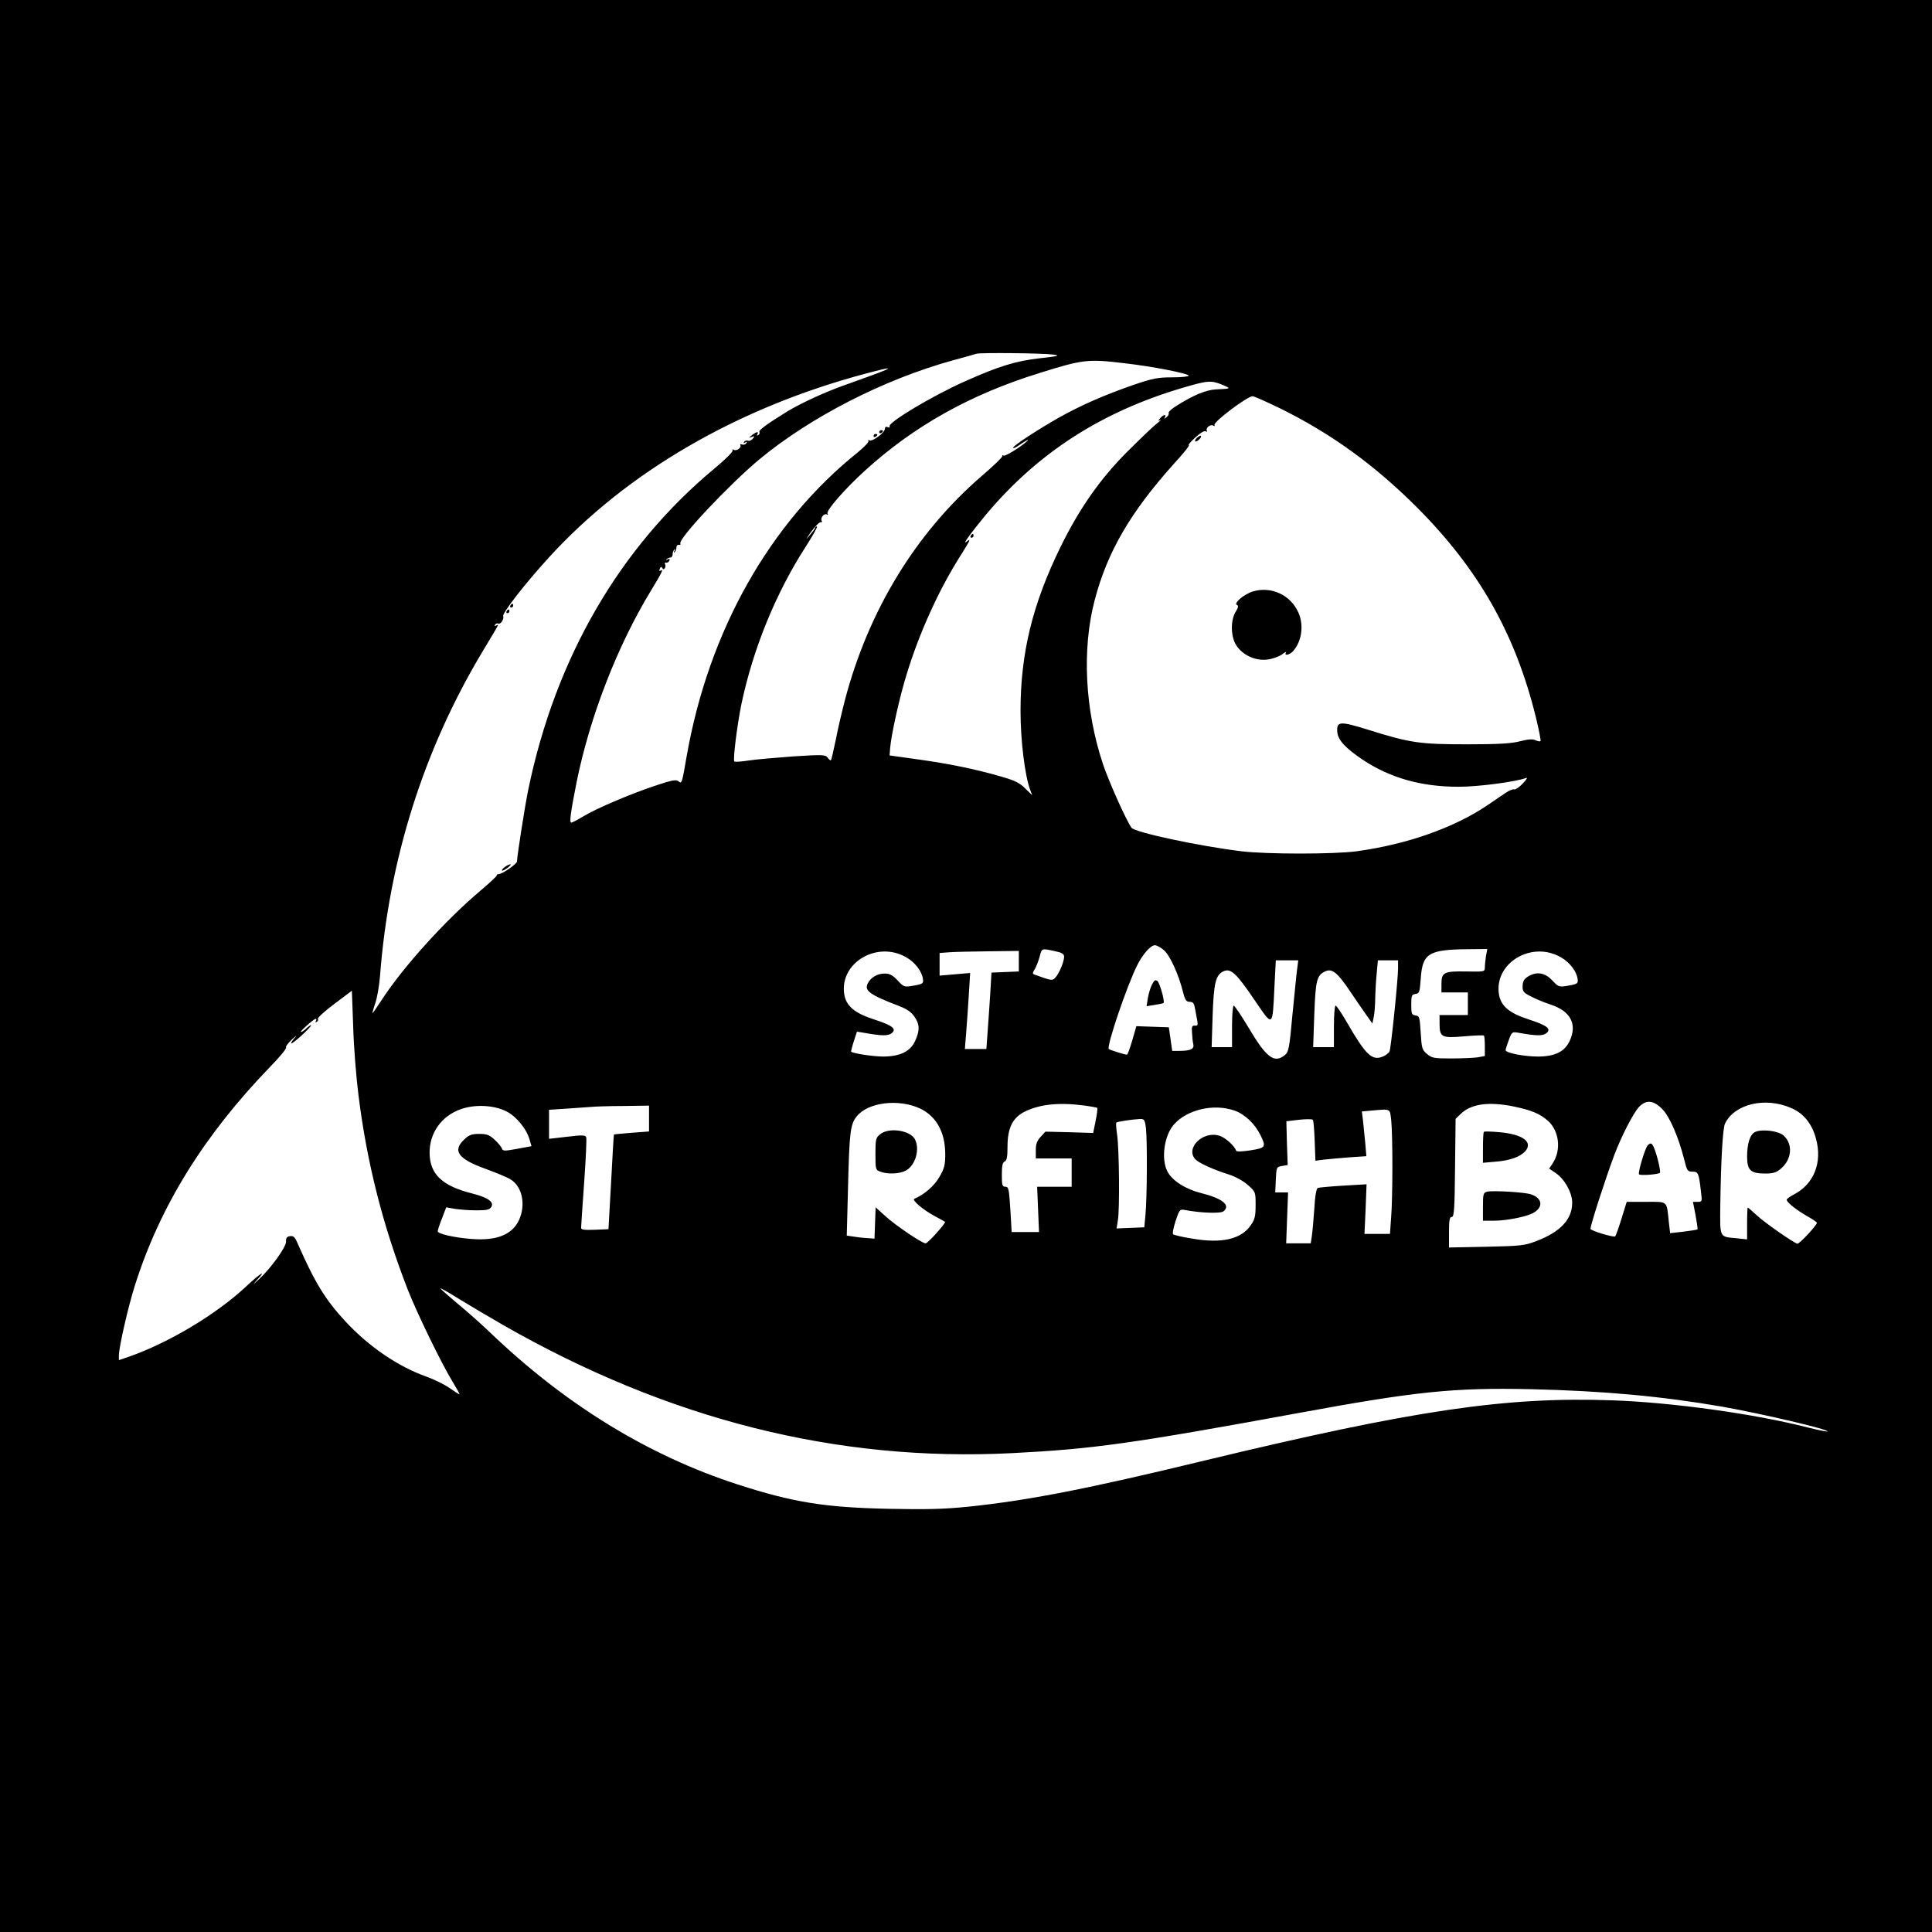 <?xml version="1.0" standalone="no"?>
<!DOCTYPE svg PUBLIC "-//W3C//DTD SVG 20010904//EN"
 "http://www.w3.org/TR/2001/REC-SVG-20010904/DTD/svg10.dtd">
<svg version="1.0" xmlns="http://www.w3.org/2000/svg"
 width="1024pt" height="1024pt" viewBox="0 0 1024 1024"
 preserveAspectRatio="xMidYMid meet">
<g transform="translate(0,1024) scale(0.1,-0.1)"
fill="#000000" stroke="none">
<path d="M0 5120 l0 -5120 5120 0 5120 0 0 5120 0 5120 -5120 0 -5120 0 0
-5120z m5580 3241 c41 -6 35 -8 -70 -20 -125 -14 -216 -42 -393 -121 -174 -77
-414 -221 -402 -240 3 -6 -1 -7 -9 -4 -10 4 -16 1 -16 -9 0 -20 -67 -70 -82
-61 -6 4 -8 3 -5 -3 4 -5 -22 -32 -56 -60 -468 -375 -790 -946 -907 -1608 -26
-151 -26 -151 -45 -135 -11 9 -34 5 -112 -21 -132 -43 -318 -122 -388 -164
-32 -19 -62 -35 -67 -35 -11 0 -4 52 28 214 70 346 215 721 395 1017 59 97 68
116 49 104 -6 -3 -7 1 -3 10 4 12 8 13 13 5 5 -9 9 -9 14 -1 4 6 4 16 1 21 -4
6 -1 9 6 8 6 -2 14 3 17 11 3 9 0 11 -9 6 -8 -5 -11 -4 -6 1 5 5 14 9 20 9 7
0 12 8 12 17 0 9 4 20 9 25 5 5 6 2 1 -7 -5 -9 -4 -12 1 -7 5 5 9 16 9 25 0 9
6 16 13 14 8 -1 11 2 8 7 -14 23 256 310 416 444 272 226 662 426 1028 527 63
17 120 33 125 35 19 7 360 3 405 -4z m378 -46 c151 -17 342 -55 342 -66 0 -5
-39 -9 -87 -9 -75 0 -103 -5 -205 -40 -148 -51 -277 -107 -393 -172 -113 -64
-245 -150 -245 -161 0 -5 12 0 28 11 36 25 60 38 47 25 -30 -29 -117 -83 -126
-78 -5 4 -8 2 -7 -3 2 -5 -48 -53 -110 -106 -347 -300 -597 -709 -722 -1180
-16 -61 -39 -158 -50 -216 -12 -57 -23 -107 -26 -109 -2 -3 -10 3 -17 13 -12
16 -25 17 -182 7 -93 -7 -200 -16 -238 -22 -38 -6 -71 -8 -75 -5 -8 9 15 194
38 306 62 293 183 590 344 838 36 56 61 102 56 102 -6 0 -10 -4 -10 -8 0 -4
-14 -23 -31 -42 -21 -25 -18 -19 9 20 22 30 45 54 52 52 6 -1 9 2 5 8 -9 14
14 42 28 33 6 -3 7 -1 3 5 -9 15 92 131 199 228 259 236 559 404 925 517 229
72 257 75 448 52z m-1328 -61 c-52 -19 -122 -44 -155 -56 -100 -35 -228 -94
-301 -138 -110 -68 -155 -101 -149 -110 3 -5 0 -12 -6 -16 -8 -4 -9 -3 -5 4
10 17 -6 14 -29 -5 -18 -14 -19 -15 -1 -9 16 6 17 4 6 -9 -7 -9 -19 -14 -26
-11 -7 3 -16 0 -20 -6 -5 -7 -2 -8 6 -3 9 6 11 4 6 -4 -5 -7 -15 -10 -23 -7
-8 3 -12 2 -9 -3 8 -13 -21 -34 -35 -25 -7 4 -9 3 -6 -3 4 -6 -39 -49 -96 -96
-503 -418 -843 -1005 -987 -1702 -18 -87 -59 -350 -60 -381 0 -13 -78 -67 -97
-67 -6 0 -11 -3 -10 -7 1 -3 -38 -40 -88 -82 -186 -157 -411 -406 -524 -581
-24 -37 -45 -67 -47 -67 -1 0 5 24 15 53 10 28 21 93 25 142 47 619 232 1204
546 1726 44 72 80 134 80 136 0 2 -5 1 -12 -3 -7 -4 -8 -3 -4 5 4 6 11 9 16 6
12 -7 33 23 27 39 -6 16 115 172 242 311 413 453 998 793 1676 974 146 39 161
38 45 -5z m1850 -54 c47 -20 46 -20 -35 -24 -52 -2 -121 -31 -208 -86 -26 -16
-46 -34 -43 -39 3 -5 -2 -15 -11 -22 -12 -10 -14 -10 -9 -1 11 18 -9 15 -25
-5 -12 -14 -12 -16 1 -9 8 4 -1 -5 -20 -20 -19 -15 -89 -82 -156 -149 -144
-144 -254 -302 -354 -506 -148 -303 -211 -562 -211 -868 0 -154 23 -343 51
-417 l11 -29 -38 37 c-29 29 -57 42 -123 61 -139 40 -268 67 -437 91 l-158 22
3 40 c6 72 51 274 88 392 67 219 169 442 278 616 60 95 65 106 39 85 -26 -21
21 44 101 141 275 329 612 547 1046 675 133 39 149 40 210 15z m304 -124 c270
-133 499 -299 722 -521 331 -331 526 -674 635 -1119 16 -66 27 -122 24 -124
-3 -3 -15 -1 -27 5 -15 7 -40 5 -82 -6 -46 -12 -115 -16 -281 -16 -249 0 -300
7 -523 77 -151 47 -169 46 -164 -13 4 -42 44 -85 135 -146 145 -96 309 -143
508 -143 103 0 295 25 356 46 12 5 6 -5 -16 -29 -18 -19 -39 -33 -45 -31 -7 3
-28 -6 -47 -19 -19 -13 -61 -42 -94 -64 -177 -120 -426 -208 -695 -245 -121
-16 -473 -16 -610 0 -227 28 -565 100 -583 125 -28 39 -121 247 -151 337 -96
288 -112 610 -44 869 67 256 190 467 421 724 49 53 84 97 78 97 -6 0 9 18 34
41 26 24 49 38 56 33 7 -4 9 -3 6 3 -9 14 19 37 34 27 7 -4 9 -3 6 3 -9 15
173 152 202 153 8 0 73 -29 145 -64z m-614 -2873 c32 -29 77 -128 100 -220 11
-44 18 -53 36 -53 17 0 23 -7 28 -37 4 -21 9 -50 12 -64 4 -22 1 -27 -13 -25
-15 1 -18 -6 -15 -39 1 -22 4 -50 7 -61 5 -24 -15 -34 -76 -34 l-36 0 -9 63
-9 62 -86 3 -86 3 -22 -76 c-12 -41 -24 -75 -28 -75 -12 0 -88 24 -96 30 -14
12 98 342 152 447 29 57 70 103 92 103 10 0 32 -12 49 -27z m-580 -4 c39 -8
50 -15 50 -30 0 -25 -26 -89 -46 -110 -16 -18 -19 -18 -112 16 -10 4 -10 9 2
27 8 13 19 42 26 66 12 47 10 46 80 31z m2286 -26 c-3 -21 -6 -48 -6 -61 0
-22 -2 -23 -100 -21 -118 2 -130 -5 -130 -67 l0 -44 70 0 70 0 0 -60 0 -60
-75 0 -75 0 0 -43 c0 -75 10 -80 128 -70 57 5 105 7 107 4 3 -2 5 -28 5 -56
l0 -52 -37 -7 c-21 -3 -84 -6 -140 -6 -93 0 -104 2 -130 24 -26 22 -28 31 -33
113 -5 82 -7 88 -27 91 -21 3 -23 9 -23 57 0 48 2 54 23 57 20 3 22 10 27 78
9 137 40 157 249 159 l104 1 -7 -37z m-3071 -8 c46 -26 83 -76 87 -116 3 -21
-2 -25 -49 -33 -51 -9 -52 -8 -86 28 -26 28 -42 36 -68 36 -38 0 -73 -20 -89
-51 -21 -39 8 -61 165 -121 42 -16 66 -33 82 -57 28 -41 29 -73 3 -129 -25
-55 -79 -81 -167 -82 -53 0 -161 16 -172 26 -1 1 5 26 14 54 l17 52 37 -6 c95
-17 126 -17 146 -3 30 23 6 42 -93 74 -102 33 -146 70 -157 131 -28 168 174
289 330 197z m595 -20 l0 -54 -72 -3 -73 -3 -7 -120 c-4 -66 -11 -157 -14
-202 l-6 -83 -57 0 -57 0 7 88 c4 48 10 138 14 201 l7 114 -81 -7 -81 -7 0 60
0 60 53 4 c28 2 123 4 210 5 l157 2 0 -55z m2875 20 c46 -26 83 -76 87 -116 3
-21 -2 -25 -49 -33 -51 -9 -52 -8 -86 28 -37 39 -77 47 -120 25 -29 -16 -37
-28 -37 -61 0 -23 8 -32 48 -51 26 -14 72 -32 102 -42 103 -34 140 -102 101
-189 -26 -59 -77 -85 -167 -86 -75 0 -174 19 -174 34 0 5 8 30 17 54 16 43 17
44 52 38 95 -17 126 -17 146 -3 30 23 6 42 -93 74 -102 33 -146 70 -157 131
-28 168 174 289 330 197z m-1400 -62 c-4 -27 -14 -136 -25 -243 -16 -177 -20
-196 -40 -212 -56 -46 -98 -14 -191 143 -39 65 -75 119 -80 119 -5 0 -9 -49
-9 -110 l0 -110 -54 0 -54 0 5 163 c6 177 16 220 58 239 38 17 67 -9 164 -152
100 -146 95 -150 106 73 l7 137 59 0 60 0 -6 -47z m535 5 c0 -59 -37 -419 -45
-440 -4 -9 -20 -22 -36 -28 -57 -24 -91 9 -191 183 -28 48 -54 87 -59 87 -5 0
-9 -49 -9 -110 l0 -110 -55 0 -55 0 6 173 c7 183 13 208 59 229 36 16 64 -7
132 -108 32 -47 71 -105 88 -128 l29 -41 8 40 c4 22 7 67 7 100 1 33 4 90 8
128 l6 67 53 0 54 0 0 -42z m-5510 -673 c45 -361 130 -694 263 -1035 50 -126
178 -389 235 -482 23 -38 40 -68 37 -68 -3 0 -26 15 -52 33 -27 19 -82 46
-124 61 -149 53 -303 158 -426 290 -108 116 -164 207 -257 419 -13 30 -21 38
-39 35 -16 -2 -22 -9 -21 -28 2 -28 -80 -142 -143 -200 -37 -34 -37 -34 -9 -2
51 55 17 35 -59 -36 -159 -149 -411 -299 -622 -373 l-53 -18 0 24 c0 44 49
259 85 372 133 420 366 796 718 1160 49 50 87 96 83 101 -3 5 11 24 32 43 25
23 29 25 13 7 -14 -16 -21 -28 -16 -28 10 0 99 81 104 95 2 5 -7 0 -21 -12
-13 -13 -28 -23 -33 -23 -10 0 67 69 78 70 5 0 5 -5 1 -12 -4 -7 -3 -8 5 -4 6
4 9 11 6 16 -3 5 36 41 87 79 l93 70 7 -192 c3 -106 16 -269 28 -362z m2978
-71 c86 -42 132 -126 132 -243 0 -55 -5 -75 -31 -119 -26 -47 -81 -94 -133
-116 -15 -6 47 -59 109 -92 28 -15 52 -28 54 -30 6 -5 -91 -114 -103 -114 -19
0 -158 94 -213 144 l-52 47 -3 -83 -3 -83 -40 3 c-22 1 -55 5 -73 8 l-34 5 7
267 c7 280 12 323 45 364 59 76 224 96 338 42z m3933 -3 c40 -42 85 -147 115
-264 15 -62 18 -67 44 -67 31 0 34 -7 45 -102 7 -57 7 -58 -17 -58 l-25 0 14
-72 c7 -39 12 -73 10 -74 -1 -2 -35 -7 -74 -12 l-71 -8 -7 60 c-12 114 -3 106
-120 106 l-103 0 -27 -87 c-15 -49 -30 -91 -34 -96 -7 -7 -131 30 -131 40 0
21 78 262 126 391 37 98 101 223 131 255 39 40 77 36 124 -12z m681 7 c67 -28
112 -84 133 -163 35 -127 -11 -241 -117 -296 -21 -11 -38 -23 -38 -28 0 -14
54 -56 110 -88 28 -15 50 -31 50 -34 0 -13 -94 -114 -104 -111 -24 8 -175 113
-215 151 -24 22 -46 41 -48 41 -1 0 -3 -38 -3 -84 l0 -85 -57 6 c-91 9 -87 -1
-85 179 3 230 13 406 25 429 51 104 212 142 349 83z m-3749 13 c38 -5 70 -11
73 -13 2 -3 -2 -34 -9 -69 l-13 -64 -126 4 -127 3 -25 -27 c-20 -21 -26 -39
-26 -71 l0 -44 95 0 95 0 0 -75 0 -75 -91 0 -92 0 5 -120 5 -120 -72 0 -73 0
-7 120 c-7 108 -9 120 -26 120 -17 0 -19 8 -19 64 0 48 4 65 15 70 11 4 15 23
15 79 0 98 27 153 91 185 80 39 179 50 312 33z m2282 -6 c94 -20 135 -37 180
-76 59 -53 71 -154 25 -224 l-19 -29 34 -23 c48 -32 88 -105 88 -157 0 -89
-62 -155 -190 -204 -63 -24 -83 -26 -265 -30 l-198 -4 0 81 c0 64 3 81 15 81
12 0 15 41 17 260 l3 260 26 25 c54 54 149 68 284 40z m-5340 -26 c53 -27 108
-95 123 -153 l9 -31 -76 -14 c-64 -12 -76 -12 -80 0 -2 8 -19 29 -38 47 -29
27 -42 32 -83 32 -39 0 -54 -5 -79 -29 -65 -61 -33 -104 115 -157 54 -20 113
-44 130 -55 62 -38 82 -134 45 -215 -35 -77 -117 -111 -249 -101 -93 7 -182
27 -182 41 0 6 10 37 23 69 l22 58 45 -8 c25 -4 76 -8 114 -8 56 0 71 3 80 18
16 26 -18 50 -100 71 -160 40 -226 102 -227 215 -1 106 63 196 165 232 75 27
177 22 243 -12z m755 -38 l0 -68 -92 -7 c-51 -4 -93 -8 -94 -9 -1 -1 -8 -114
-15 -252 l-14 -250 -72 -3 c-55 -2 -73 0 -73 10 0 7 7 115 16 239 9 125 14
233 11 241 -4 12 -20 13 -101 3 l-96 -11 0 77 0 77 93 6 c50 3 108 8 127 9 19
2 97 5 173 5 l137 2 0 -69z m3102 43 c54 -18 109 -70 138 -129 32 -65 29 -69
-52 -82 -46 -7 -74 -8 -76 -2 -10 27 -57 69 -88 79 -88 29 -185 -67 -127 -126
21 -20 96 -54 176 -79 34 -11 75 -33 100 -55 42 -37 42 -38 42 -107 0 -58 -4
-76 -25 -106 -50 -75 -155 -99 -310 -72 -52 8 -98 19 -102 23 -5 5 2 36 13 71
21 62 22 63 53 57 82 -15 186 -19 201 -6 39 32 -6 68 -117 96 -82 20 -154 65
-180 114 -35 66 -18 191 34 250 70 79 210 112 320 74z m832 -55 c8 -80 8 -410
-1 -516 l-6 -83 -67 0 -68 0 6 132 5 131 -122 -7 c-68 -4 -129 -10 -136 -12
-8 -4 -15 -40 -19 -112 -4 -59 -10 -124 -13 -144 l-6 -38 -65 0 -65 0 5 135 5
135 -34 0 -34 0 3 67 c3 67 4 68 33 73 l30 5 -4 116 -3 116 67 8 c36 4 69 4
73 0 4 -3 8 -54 10 -111 l4 -106 47 6 c25 3 86 8 134 12 l89 6 -6 71 c-4 40
-9 93 -12 119 l-6 47 44 4 c114 10 104 14 112 -54z m-1300 -41 c7 -66 6 -370
-3 -458 l-6 -65 -73 -3 -74 -3 7 43 c10 58 7 379 -4 453 -5 33 -7 62 -4 65 4
5 82 17 124 19 24 1 27 -3 33 -51z m-3409 -1040 c877 -502 1770 -727 2698
-680 432 22 632 50 1532 215 609 112 811 133 1219 124 384 -9 692 -37 1016
-93 213 -38 567 -121 556 -131 -2 -2 -49 7 -104 21 -285 73 -720 133 -1037
144 -565 20 -1052 -52 -2160 -319 -627 -152 -938 -212 -1255 -245 -128 -13
-222 -15 -420 -11 -338 7 -506 34 -800 129 -475 154 -915 424 -1315 808 -44
42 -119 109 -168 149 -48 41 -90 77 -93 82 -3 5 37 -17 88 -49 52 -32 161 -97
243 -144z"/>
<path d="M4660 7949 c0 -5 5 -7 10 -4 6 3 10 8 10 11 0 2 -4 4 -10 4 -5 0 -10
-5 -10 -11z"/>
<path d="M4630 7929 c0 -5 5 -7 10 -4 6 3 10 8 10 11 0 2 -4 4 -10 4 -5 0 -10
-5 -10 -11z"/>
<path d="M2705 7030 c-3 -5 -1 -10 4 -10 6 0 11 5 11 10 0 6 -2 10 -4 10 -3 0
-8 -4 -11 -10z"/>
<path d="M2685 7000 c-3 -5 -1 -10 4 -10 6 0 11 5 11 10 0 6 -2 10 -4 10 -3 0
-8 -4 -11 -10z"/>
<path d="M2676 5645 c-11 -8 -18 -17 -15 -19 2 -3 15 4 29 14 14 11 21 20 15
19 -5 0 -19 -6 -29 -14z"/>
<path d="M5145 7400 c-3 -5 -1 -10 4 -10 6 0 11 5 11 10 0 6 -2 10 -4 10 -3 0
-8 -4 -11 -10z"/>
<path d="M6340 7915 c-7 -8 -8 -15 -2 -15 5 0 15 7 22 15 7 8 8 15 2 15 -5 0
-15 -7 -22 -15z"/>
<path d="M6640 7105 c-48 -15 -105 -64 -83 -72 8 -3 6 -14 -8 -36 -28 -46 -26
-133 4 -178 33 -51 100 -82 162 -75 28 3 62 15 79 27 16 12 26 17 22 10 -12
-18 19 -13 37 7 47 52 59 140 28 207 -42 93 -145 139 -241 110z"/>
<path d="M6106 5022 c-9 -17 -18 -49 -22 -72 l-7 -43 44 7 c24 4 45 8 46 10 8
7 -20 106 -32 116 -11 9 -17 5 -29 -18z"/>
<path d="M4666 4229 c-24 -19 -26 -26 -26 -105 0 -82 1 -85 26 -94 38 -15 101
-12 134 5 52 27 77 114 49 167 -25 47 -136 64 -183 27z"/>
<path d="M8732 4168 c-14 -18 -51 -141 -45 -152 6 -8 101 -1 111 8 5 6 -13 87
-30 129 -12 30 -20 33 -36 15z"/>
<path d="M9304 4241 c-28 -12 -44 -60 -44 -132 0 -72 19 -89 96 -89 41 0 59 5
82 25 59 49 66 129 17 175 -27 26 -113 37 -151 21z"/>
<path d="M7865 4241 c-3 -2 -5 -40 -5 -84 l0 -80 68 6 c75 6 128 25 156 55 43
49 -13 90 -135 101 -44 4 -82 5 -84 2z"/>
<path d="M7883 3924 c-21 -5 -23 -11 -23 -80 l0 -74 58 0 c71 0 183 23 215 45
47 30 40 74 -16 94 -31 12 -200 22 -234 15z"/>
</g>
</svg>

